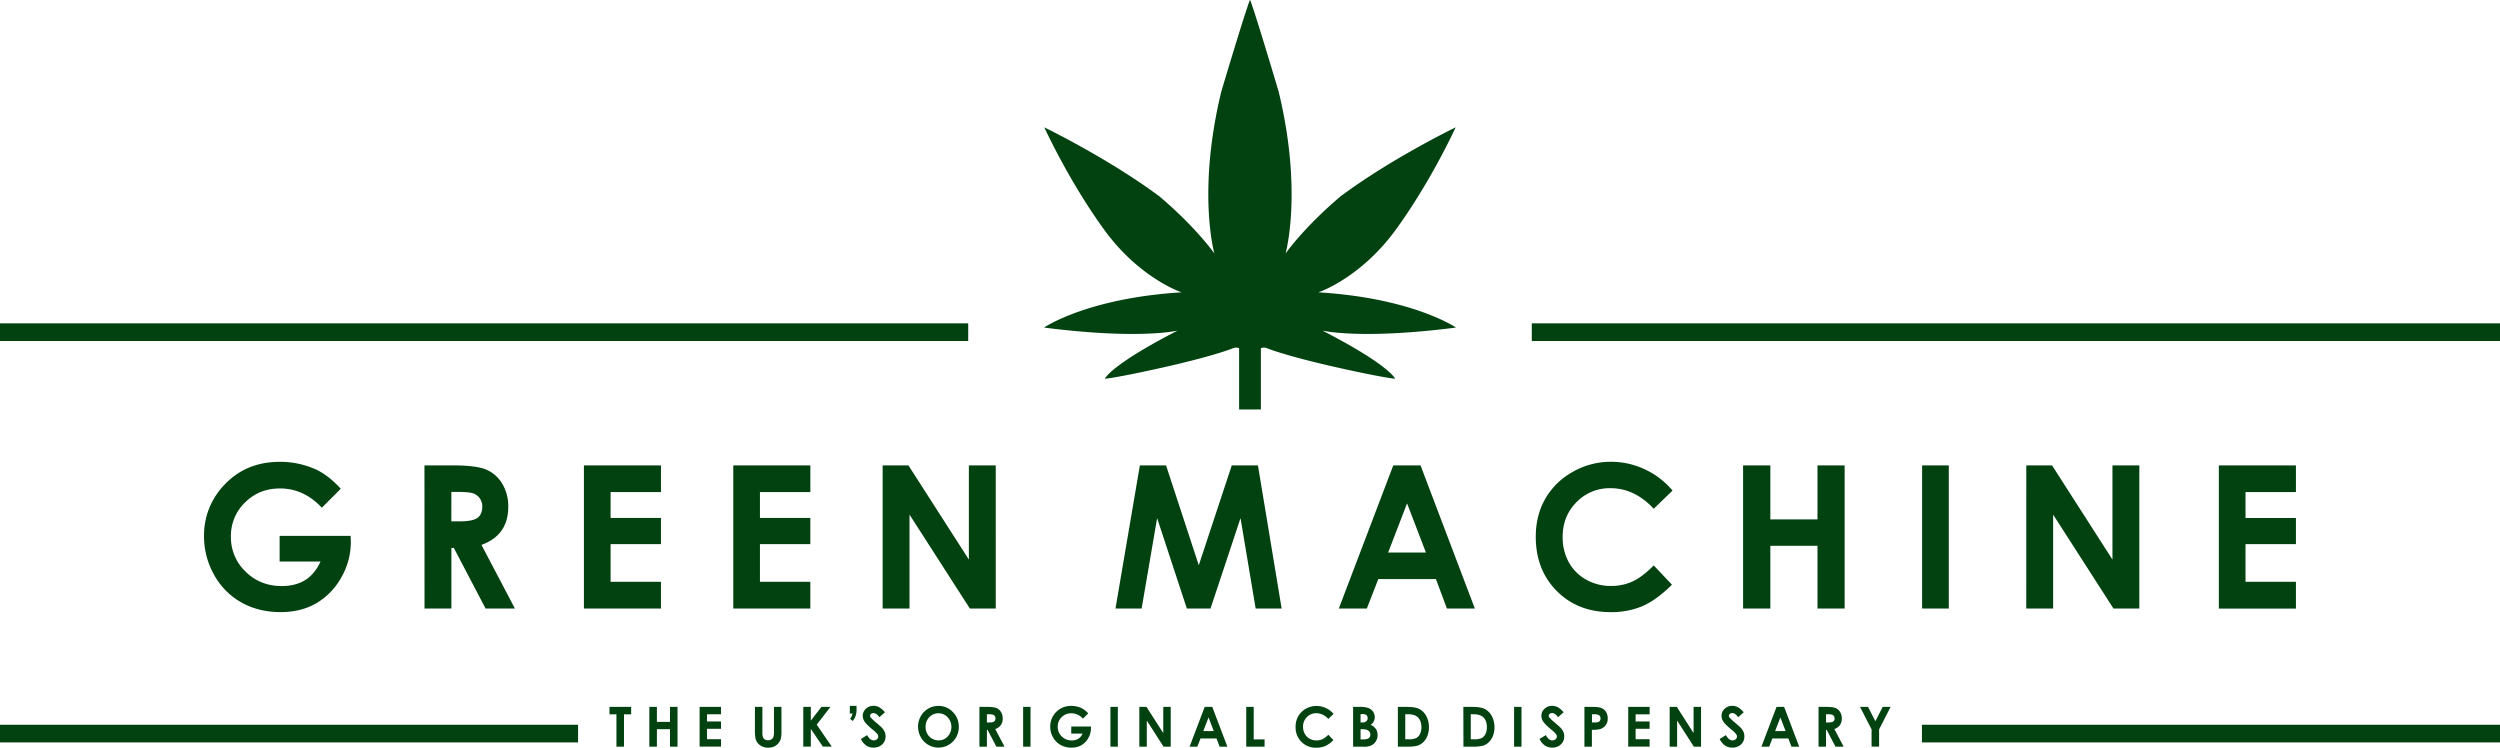 <svg id="Layer_1" data-name="Layer 1" xmlns="http://www.w3.org/2000/svg" viewBox="0 0 2046.2 611.93"><defs><style>.cls-1{fill:#024210;}</style></defs><path class="cls-1" d="M257.22,383.62q11.08,4.77,21.69,16.41l-15.49,15.53q-14.72-15.78-34.29-15.77-17.06,0-28.58,11.47A37.84,37.84,0,0,0,189,439.13,38.82,38.82,0,0,0,201,467.88q12,11.79,29.5,11.79,11.4,0,19.23-4.86t12.62-15.21H228.86v-21H287l.15,4.94a57.91,57.91,0,0,1-7.85,29.15,55.3,55.3,0,0,1-20.35,21Q246.46,501,229.65,501q-18,0-32.1-7.93a57.55,57.55,0,0,1-22.31-22.58A63.68,63.68,0,0,1,167,438.89a59.23,59.23,0,0,1,15.16-40.46Q200.19,378,229,378a70.5,70.5,0,0,1,28.2,5.66Zm90.19-2.71h23.31q19.15,0,27.27,3.46a28.13,28.13,0,0,1,13.07,11.51,35.71,35.71,0,0,1,4.94,19q0,11.55-5.46,19.31T394.08,446l27.38,52.09h-24l-26-49.62h-2v49.62h-22Zm22,45.8h6.9q10.49,0,14.44-2.8t4-9.27a11.4,11.4,0,0,0-2-6.67,10.87,10.87,0,0,0-5.25-4.08q-3.28-1.23-12.06-1.24h-6Zm108.51-45.8H541v21.82H499.76v21.19H541v21.42H499.76v30.83H541v21.9H477.92Zm122.26,0h63.08v21.82H622v21.19h41.24v21.42H622v30.83h41.24v21.9H600.18Zm122.25,0h21.11L793,458v-77.1h22V498.07H793.82l-49.39-76.86v76.86h-22Zm210.53,0h21.43l26.79,81.72,27-81.72h21.42L1049,498.07h-21.27l-12.39-74-24.56,74H971.42l-24.34-74-12.68,74H913Zm207.41,0h22.31l44.45,117.16h-22.86l-9-24.13h-47.15l-9.4,24.13H1095.8ZM1151.66,412l-15.5,40.22h30.92Zm217.28-10.47-15.39,14.87q-15.71-16.83-35.32-16.82A37.7,37.7,0,0,0,1290.32,411Q1279,422.51,1279,439.33a42.3,42.3,0,0,0,5,20.81,36.25,36.25,0,0,0,14.21,14.27,40.78,40.78,0,0,0,20.41,5.18,41.53,41.53,0,0,0,17.5-3.63q7.94-3.61,17.43-13.19l14.92,15.78q-12.81,12.66-24.2,17.57a65.39,65.39,0,0,1-26,4.9q-26.94,0-44.11-17.33T1257,439.29q0-17.52,7.82-31.14a58.43,58.43,0,0,1,22.39-21.9,62.42,62.42,0,0,1,31.39-8.29,64.72,64.72,0,0,1,27.53,6.13A65.86,65.86,0,0,1,1368.94,401.5Zm57.74-20.59H1449v44.2h38.57v-44.2h22.23V498.07h-22.23V446.7H1449v51.37h-22.32Zm146.53,0h21.84V498.07h-21.84Zm85.27,0h21.1L1729,458v-77.1h22V498.07h-21.16l-49.39-76.86v76.86h-22Zm157.6,0h63.09v21.82h-41.25v21.19h41.25v21.42h-41.25v30.83h41.25v21.9h-63.09Z"/><rect class="cls-1" y="264.65" width="792.46" height="14.46"/><rect class="cls-1" x="1253.74" y="264.65" width="792.46" height="14.46"/><rect class="cls-1" y="593.19" width="473.14" height="14.46"/><rect class="cls-1" x="1573.06" y="593.19" width="473.14" height="14.46"/><path class="cls-1" d="M1082.3,270.56s30.8,7.64,109.41-2.46c0,0-35.24-24.15-112.61-28.83,0,0,34.25-11.34,63.32-51.26s49-83.78,49-83.78-52.49,25.38-94.13,56.43c-30.06,25.38-45.09,46.82-45.09,46.82s14.29-50.27-5.67-132.57C1025.13,3.2,1023.2,0,1023.2,0h-.14s-2,3.2-23.43,74.91c-20,82.3-5.67,132.57-5.67,132.57s-15-21.44-45.09-46.82c-41.65-31-94.13-56.43-94.13-56.43s20,43.86,49,83.78,63.33,51.26,63.33,51.26C889.73,244,854.49,268.1,854.49,268.1c78.61,10.1,109.41,2.46,109.41,2.46C908.7,298.9,904.27,310,904.27,310s8.62-.5,47.06-9.12S1006,286.33,1009,285.1a6.47,6.47,0,0,1,5.18-.08v50.1H1032V285a6.47,6.47,0,0,1,5.18.08c3,1.23,19.22,7.14,57.66,15.77s47.06,9.12,47.06,9.12S1137.5,298.9,1082.3,270.56Z"/><path class="cls-1" d="M498.85,578.58h17.73v6.11h-5.85v26.42h-6.19V584.69h-5.69Zm32.62,0h6.19v12.27h10.72V578.58h6.17v32.53h-6.17V596.85H537.66v14.26h-6.19Zm41.14,0h17.52v6.06H578.67v5.88h11.46v6H578.67V605h11.46v6.08H572.61Zm45.3,0H624v21a11.08,11.08,0,0,0,.47,3.84,3.81,3.81,0,0,0,1.55,1.8,4.83,4.83,0,0,0,2.61.67,5,5,0,0,0,2.78-.75,3.94,3.94,0,0,0,1.61-1.91,14.28,14.28,0,0,0,.45-4.43V578.58h6.13V598a28,28,0,0,1-.55,6.81,10.37,10.37,0,0,1-5.63,6.29,11.78,11.78,0,0,1-4.66.86,11.23,11.23,0,0,1-6.08-1.63,9.38,9.38,0,0,1-3.69-4.07q-1.12-2.44-1.12-8.26Zm39.56,0h6.17V589.8l8.71-11.22h7.34L668.48,593.1l12.3,18h-7.25l-9.89-14.45v14.45h-6.17Zm38.09-.82h5.49v3a13.76,13.76,0,0,1-3.09,9.34l-2.14-1.7a13.61,13.61,0,0,0,1.19-2.06,16.83,16.83,0,0,0,.75-2.3h-2.2ZM724.3,583l-4.53,4c-1.59-2.24-3.2-3.36-4.85-3.36a2.91,2.91,0,0,0-2,.65,1.93,1.93,0,0,0-.77,1.47,2.51,2.51,0,0,0,.55,1.55,41.38,41.38,0,0,0,4.48,4.18c2.33,2,3.74,3.22,4.23,3.74a13,13,0,0,1,2.64,3.63,9.32,9.32,0,0,1,.77,3.8,8.76,8.76,0,0,1-2.73,6.61,9.86,9.86,0,0,1-7.11,2.61,10.47,10.47,0,0,1-6-1.71,13.44,13.44,0,0,1-4.35-5.35l5.13-3.14c1.54,2.88,3.32,4.31,5.33,4.31a3.91,3.91,0,0,0,2.64-.92,2.77,2.77,0,0,0,1.07-2.15,3.71,3.71,0,0,0-.8-2.21,23.42,23.42,0,0,0-3.57-3.38q-5.24-4.33-6.77-6.69a8.58,8.58,0,0,1-1.53-4.7,7.7,7.7,0,0,1,2.55-5.8,8.73,8.73,0,0,1,6.27-2.43,9.82,9.82,0,0,1,4.58,1.13A16.68,16.68,0,0,1,724.3,583Zm43.85-5.24a15.84,15.84,0,0,1,11.71,5,16.72,16.72,0,0,1,4.9,12.18,16.55,16.55,0,0,1-4.83,12,16.58,16.58,0,0,1-23.74-.13,17.56,17.56,0,0,1-2.55-20.61,16.62,16.62,0,0,1,6.12-6.2A16.34,16.34,0,0,1,768.15,577.76Zm-.07,6.06A10,10,0,0,0,760.6,587a11,11,0,0,0-3,8,10.61,10.61,0,0,0,10.63,11,9.9,9.9,0,0,0,7.41-3.18,11.6,11.6,0,0,0,0-15.71A10,10,0,0,0,768.08,583.82Zm33.56-5.24h6.48q5.31,0,7.57,1a7.82,7.82,0,0,1,3.62,3.2,9.85,9.85,0,0,1,1.38,5.28,9.12,9.12,0,0,1-1.52,5.37,9.24,9.24,0,0,1-4.57,3.26l7.6,14.46h-6.67l-7.22-13.78h-.56v13.78h-6.11Zm6.11,12.72h1.92a7.35,7.35,0,0,0,4-.78,2.94,2.94,0,0,0,1.1-2.57,3.24,3.24,0,0,0-.55-1.86,3,3,0,0,0-1.46-1.13,10.83,10.83,0,0,0-3.34-.34h-1.68Zm29.66-12.72h6.06v32.53h-6.06Zm47.27.75a18.17,18.17,0,0,1,6,4.56l-4.31,4.31a12.62,12.62,0,0,0-9.51-4.38,10.78,10.78,0,0,0-7.94,3.19,10.51,10.51,0,0,0-3.2,7.74,10.79,10.79,0,0,0,3.32,8,11.21,11.21,0,0,0,8.19,3.27,9.94,9.94,0,0,0,5.34-1.35,9.49,9.49,0,0,0,3.5-4.22H876.8v-5.82h16.14l0,1.37a16.05,16.05,0,0,1-2.19,8.1,15.29,15.29,0,0,1-5.64,5.83,16,16,0,0,1-8.14,2,17.94,17.94,0,0,1-8.91-2.2,16,16,0,0,1-6.2-6.27,17.66,17.66,0,0,1-2.28-8.78,16.83,16.83,0,0,1,17.21-16.92,19.71,19.71,0,0,1,7.84,1.57Zm24.19-.75h6.06v32.53h-6.06Zm23.65,0h5.86L952.11,600V578.58h6.1v32.53h-5.87l-13.71-21.34v21.34h-6.11Zm53.51,0h6.19l12.34,32.53h-6.34l-2.51-6.7h-13.1l-2.61,6.7h-6.34Zm3.13,8.63-4.3,11.16h8.58Zm30.86-8.63h6.11V605.2h8.9v5.91h-15Zm71.47,5.72-4.27,4.13q-4.37-4.68-9.81-4.67a10.49,10.49,0,0,0-7.75,3.18,10.76,10.76,0,0,0-3.15,7.86,11.75,11.75,0,0,0,1.4,5.78,10.07,10.07,0,0,0,3.94,4,11.33,11.33,0,0,0,5.67,1.44,11.58,11.58,0,0,0,4.86-1,17.39,17.39,0,0,0,4.84-3.66l4.14,4.38a22.88,22.88,0,0,1-6.72,4.88,18.23,18.23,0,0,1-7.22,1.36,16.53,16.53,0,0,1-12.25-4.81,16.81,16.81,0,0,1-4.76-12.33,17.07,17.07,0,0,1,2.17-8.65,16.28,16.28,0,0,1,6.21-6.08,17.41,17.41,0,0,1,8.72-2.3,18.06,18.06,0,0,1,7.64,1.7A18.38,18.38,0,0,1,1091.49,584.3Zm16,26.81V578.58h5a25.37,25.37,0,0,1,6.42.58,8.58,8.58,0,0,1,4.59,2.87,7.65,7.65,0,0,1,1.7,5,7.4,7.4,0,0,1-.77,3.38,8.67,8.67,0,0,1-2.52,2.84,10.12,10.12,0,0,1,4.27,3.48,8.9,8.9,0,0,1,1.35,4.94,9.3,9.3,0,0,1-1.39,5,9,9,0,0,1-3.61,3.37,13.59,13.59,0,0,1-6.09,1.12Zm6.11-26.62v6.85H1115a5,5,0,0,0,3.32-1,3.27,3.27,0,0,0,1.08-2.59,3,3,0,0,0-1-2.42,4.66,4.66,0,0,0-3.13-.89Zm0,12.38v8.33h1.53q3.81,0,5.13-1a3.3,3.3,0,0,0,1.33-2.83,4,4,0,0,0-1.56-3.32q-1.55-1.22-5.16-1.21Zm30.53-18.29h7.23q7,0,10.4,1.76a13.62,13.62,0,0,1,5.6,5.72,18.66,18.66,0,0,1,2.2,9.24,18.87,18.87,0,0,1-1.23,6.91,14.33,14.33,0,0,1-3.4,5.23,12,12,0,0,1-4.7,2.87,32.93,32.93,0,0,1-8.76.8h-7.34Zm6.06,6v20.52h2.84a14,14,0,0,0,6.07-1,7.32,7.32,0,0,0,3.09-3.28,12.12,12.12,0,0,0,1.2-5.66q0-5.19-2.86-8-2.57-2.57-8.27-2.57Zm47.53-6H1205q7,0,10.4,1.76a13.68,13.68,0,0,1,5.6,5.72,20.3,20.3,0,0,1,1,16.15,14.46,14.46,0,0,1-3.4,5.23,12,12,0,0,1-4.7,2.87,33,33,0,0,1-8.76.8h-7.35Zm6.07,6v20.52h2.83a14,14,0,0,0,6.08-1,7.32,7.32,0,0,0,3.09-3.28,12.25,12.25,0,0,0,1.19-5.66q0-5.19-2.85-8c-1.72-1.71-4.47-2.57-8.27-2.57Zm35.46-6h6.06v32.53h-6.06Zm40.5,4.42-4.52,4c-1.59-2.24-3.2-3.36-4.85-3.36a3,3,0,0,0-2,.65,1.92,1.92,0,0,0-.76,1.47,2.56,2.56,0,0,0,.54,1.55,42.46,42.46,0,0,0,4.48,4.18c2.33,2,3.75,3.22,4.24,3.74a13,13,0,0,1,2.64,3.63,9.32,9.32,0,0,1,.77,3.8,8.76,8.76,0,0,1-2.73,6.61,9.87,9.87,0,0,1-7.12,2.61,10.46,10.46,0,0,1-6-1.71,13.45,13.45,0,0,1-4.36-5.35l5.14-3.14c1.54,2.88,3.32,4.31,5.33,4.31a3.91,3.91,0,0,0,2.64-.92,2.77,2.77,0,0,0,1.07-2.15,3.73,3.73,0,0,0-.81-2.21,22.72,22.72,0,0,0-3.56-3.38q-5.24-4.33-6.77-6.69a8.58,8.58,0,0,1-1.53-4.7,7.73,7.73,0,0,1,2.54-5.8,8.75,8.75,0,0,1,6.28-2.43,9.85,9.85,0,0,1,4.58,1.13A16.67,16.67,0,0,1,1279.8,583Zm17.07-4.42h6.48c3.51,0,6,.33,7.58,1a7.65,7.65,0,0,1,3.66,3.18,9.91,9.91,0,0,1,1.35,5.27,8.93,8.93,0,0,1-1.76,5.66,9.07,9.07,0,0,1-4.76,3.14,27,27,0,0,1-6.44.51v13.78h-6.11ZM1303,591.3h1.94a10.08,10.08,0,0,0,3.19-.34,2.82,2.82,0,0,0,1.4-1.09A3.2,3.2,0,0,0,1310,588a3,3,0,0,0-1.43-2.75,8.15,8.15,0,0,0-3.89-.64H1303Zm29.67-12.72h17.51v6.06h-11.45v5.88h11.45v6h-11.45V605h11.45v6.08h-17.51Zm33.92,0h5.86L1386.16,600V578.58h6.11v32.53h-5.88l-13.71-21.34v21.34h-6.11Zm60.6,4.42-4.52,4q-2.39-3.36-4.85-3.36a3,3,0,0,0-2,.65,1.92,1.92,0,0,0-.76,1.47,2.56,2.56,0,0,0,.54,1.55,42.46,42.46,0,0,0,4.48,4.18c2.33,2,3.75,3.22,4.24,3.74a12.72,12.72,0,0,1,2.63,3.63,9.16,9.16,0,0,1,.78,3.8,8.76,8.76,0,0,1-2.73,6.61,9.87,9.87,0,0,1-7.12,2.61,10.46,10.46,0,0,1-6-1.71,13.37,13.37,0,0,1-4.36-5.35l5.14-3.14c1.54,2.88,3.32,4.31,5.33,4.31a3.91,3.91,0,0,0,2.64-.92,2.77,2.77,0,0,0,1.07-2.15,3.73,3.73,0,0,0-.81-2.21,23.21,23.21,0,0,0-3.56-3.38q-5.23-4.33-6.77-6.69a8.58,8.58,0,0,1-1.53-4.7,7.73,7.73,0,0,1,2.54-5.8,8.75,8.75,0,0,1,6.28-2.43,9.85,9.85,0,0,1,4.58,1.13A16.67,16.67,0,0,1,1427.17,583Zm26.88-4.42h6.2l12.34,32.53h-6.35l-2.51-6.7h-13.09l-2.61,6.7h-6.35Zm3.14,8.63-4.31,11.16h8.59Zm31.23-8.63h6.47q5.33,0,7.57,1a7.84,7.84,0,0,1,3.63,3.2,9.84,9.84,0,0,1,1.37,5.28,9.12,9.12,0,0,1-1.51,5.37,9.29,9.29,0,0,1-4.57,3.26l7.6,14.46h-6.68l-7.21-13.78h-.56v13.78h-6.11Zm6.11,12.72h1.91a7.35,7.35,0,0,0,4-.78,2.92,2.92,0,0,0,1.1-2.57,3.23,3.23,0,0,0-.54-1.86,3,3,0,0,0-1.46-1.13,10.9,10.9,0,0,0-3.35-.34h-1.67Zm27.85-12.72h6.55l6,11.7,6-11.7h6.47L1538,597v14.09h-6.15V597Z"/></svg>